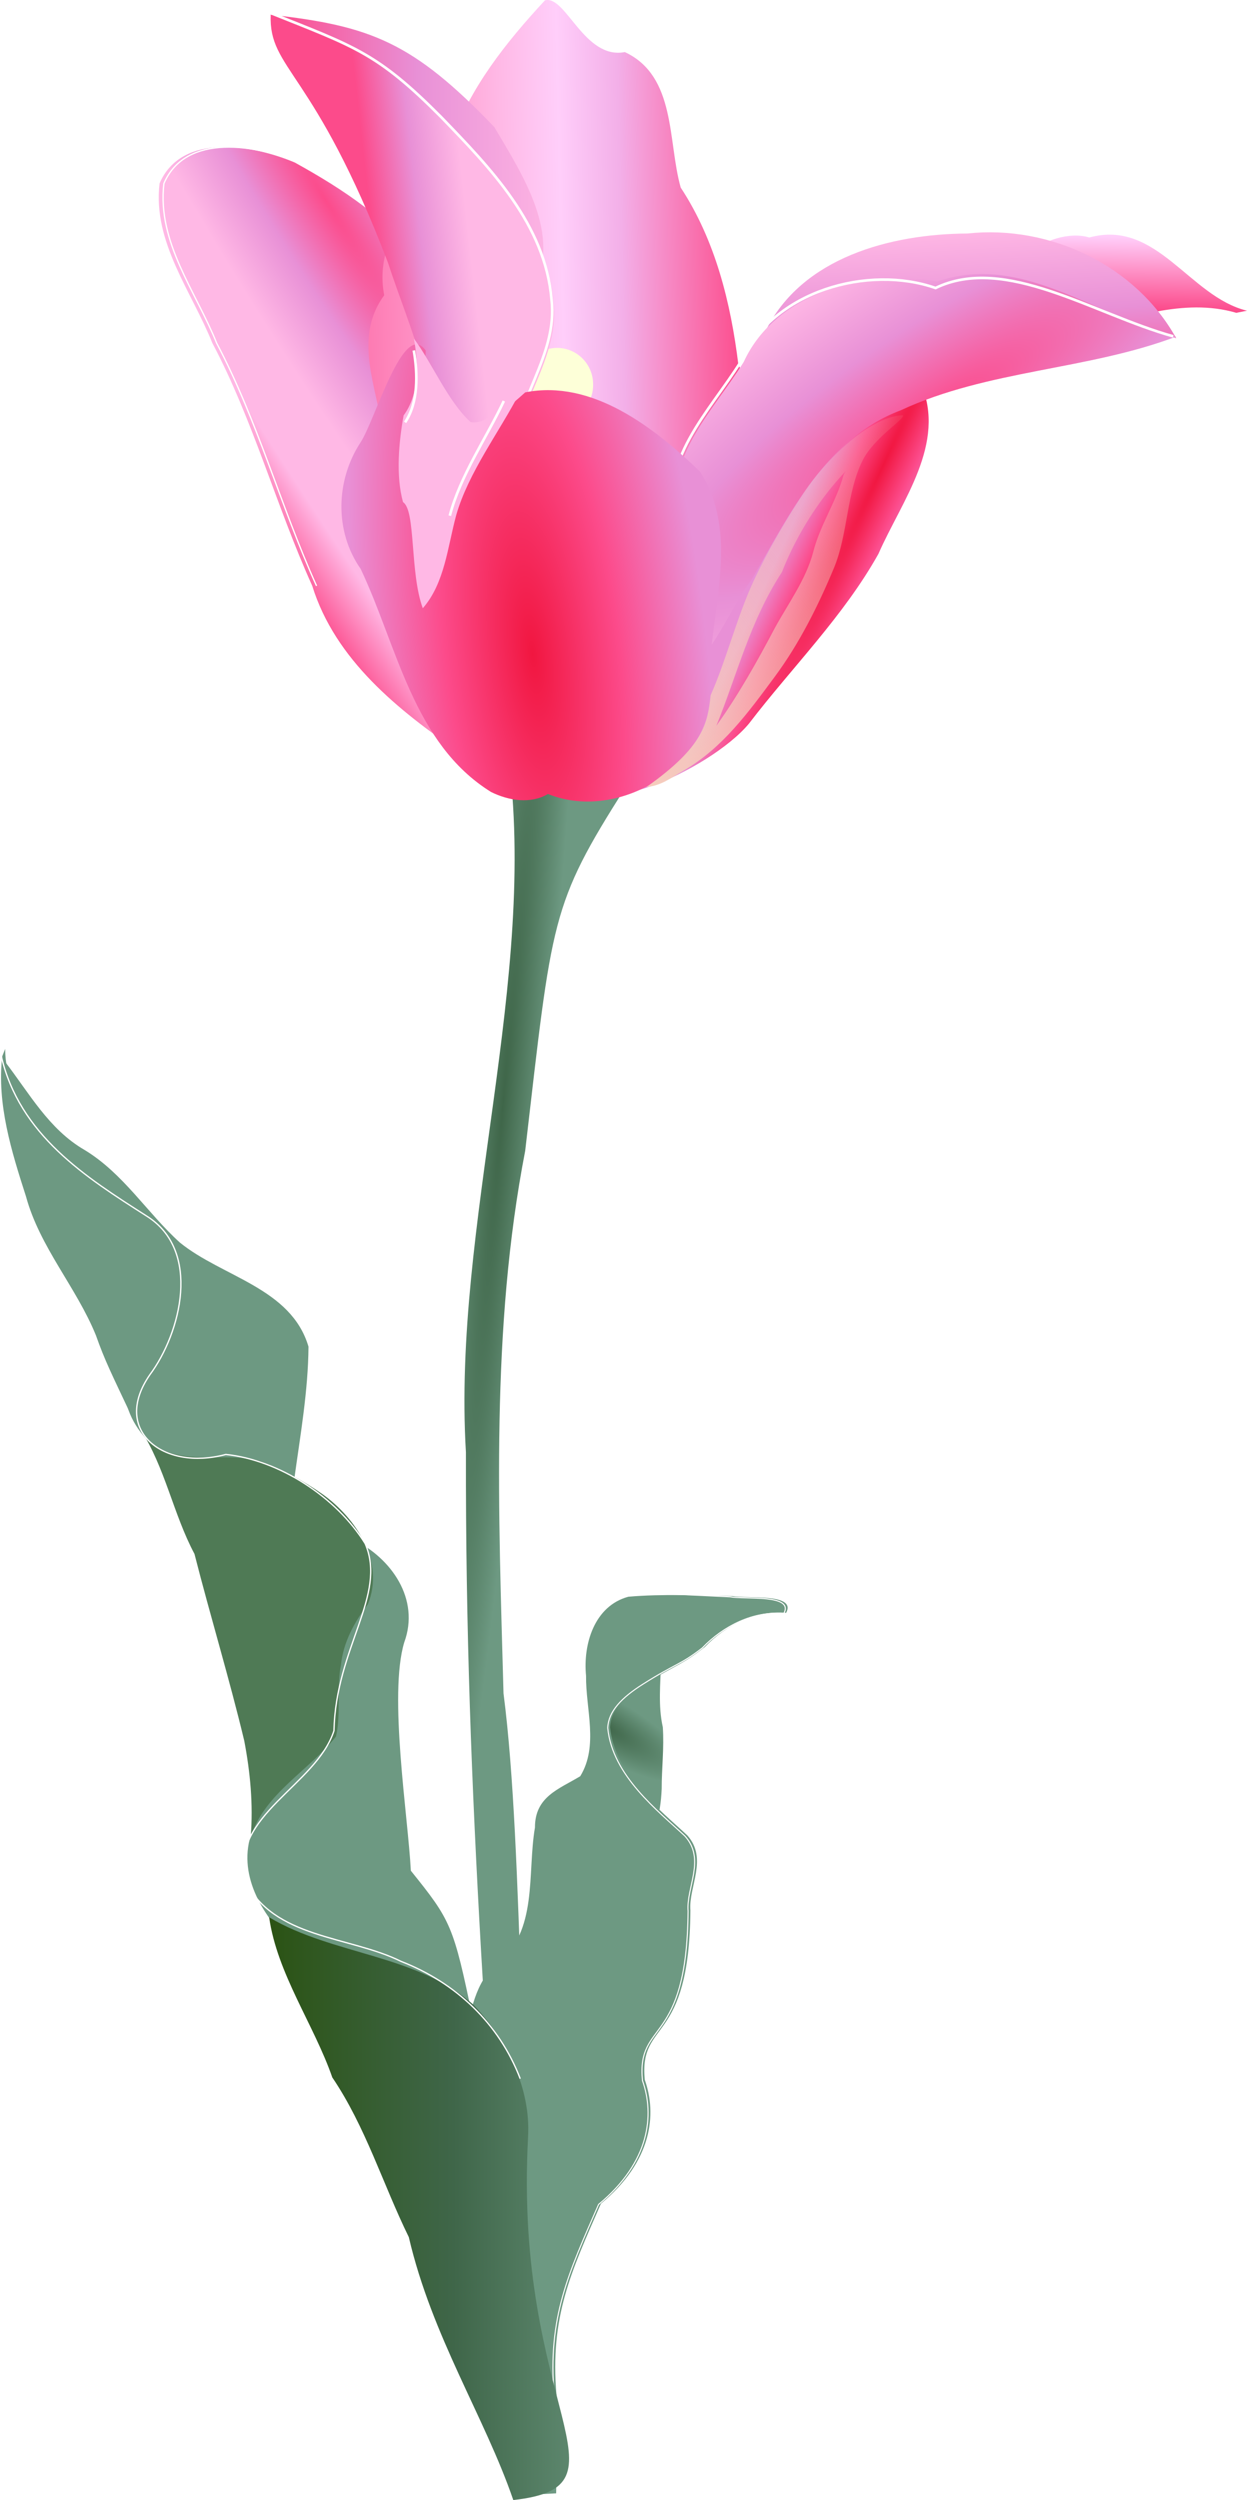 <?xml version="1.0"?><svg width="474.299" height="950.892" xmlns="http://www.w3.org/2000/svg" xmlns:xlink="http://www.w3.org/1999/xlink">
 <defs>
  <filter id="filter8518">
   <feGaussianBlur id="feGaussianBlur8520" stdDeviation="0.685"/>
  </filter>
  <filter id="filter8558">
   <feGaussianBlur id="feGaussianBlur8560" stdDeviation="0.576"/>
  </filter>
  <filter id="filter6423">
   <feGaussianBlur id="feGaussianBlur6425" stdDeviation="0.557"/>
  </filter>
  <filter id="filter6427">
   <feGaussianBlur id="feGaussianBlur6429" stdDeviation="0.53"/>
  </filter>
  <filter id="filter3310">
   <feGaussianBlur id="feGaussianBlur3312" stdDeviation="0.604"/>
  </filter>
  <filter id="filter6488">
   <feGaussianBlur id="feGaussianBlur6490" stdDeviation="0.557"/>
  </filter>
  <filter id="filter6346">
   <feGaussianBlur id="feGaussianBlur6348" stdDeviation="1.338"/>
  </filter>
  <filter id="filter6363">
   <feGaussianBlur id="feGaussianBlur6365" stdDeviation="1.368"/>
  </filter>
  <filter id="filter6444">
   <feGaussianBlur id="feGaussianBlur6446" stdDeviation="0.947"/>
  </filter>
  <filter id="filter7682">
   <feGaussianBlur id="feGaussianBlur7684" stdDeviation="0.886"/>
  </filter>
  <filter id="filter8476">
   <feGaussianBlur id="feGaussianBlur8478" stdDeviation="0.443"/>
  </filter>
  <filter id="filter7968">
   <feGaussianBlur id="feGaussianBlur7970" stdDeviation="0.442"/>
  </filter>
  <filter id="filter8472">
   <feGaussianBlur id="feGaussianBlur8474" stdDeviation="0.334"/>
  </filter>
  <filter id="filter7964">
   <feGaussianBlur id="feGaussianBlur7966" stdDeviation="0.388"/>
  </filter>
  <filter id="filter8480">
   <feGaussianBlur id="feGaussianBlur8482" stdDeviation="0.535"/>
  </filter>
  <filter id="filter8468">
   <feGaussianBlur id="feGaussianBlur8470" stdDeviation="0.939"/>
  </filter>
  <filter id="filter8568">
   <feGaussianBlur id="feGaussianBlur8570" stdDeviation="0.63"/>
  </filter>
  <filter id="filter4388">
   <feGaussianBlur id="feGaussianBlur4390" stdDeviation="1.523"/>
  </filter>
  <filter id="filter6456">
   <feGaussianBlur id="feGaussianBlur6458" stdDeviation="1.096"/>
  </filter>
  <radialGradient r="7.755" fy="828.358" fx="924.619" cy="828.358" cx="924.619" gradientTransform="matrix(-1.434, 2.501, -8.613, -4.939, 8690.09, 2435.32)" gradientUnits="userSpaceOnUse" id="radialGradient8552" xlink:href="#linearGradient7686"/>
  <radialGradient gradientUnits="userSpaceOnUse" gradientTransform="matrix(0.689, 0.097, -1.718, 12.259, 1326.91, -10170.3)" r="39.66" fy="930.311" fx="893.664" cy="930.311" cx="893.664" id="radialGradient8500" xlink:href="#linearGradient8074"/>
  <radialGradient r="19.996" fy="786.642" fx="525.493" cy="786.642" cx="525.493" gradientTransform="matrix(0.996, 0.087, -1.869, 21.509, 1386.82, -16329.9)" gradientUnits="userSpaceOnUse" id="radialGradient6492" xlink:href="#linearGradient7686"/>
  <radialGradient gradientUnits="userSpaceOnUse" gradientTransform="matrix(0.996, 0.087, -1.869, 21.509, 1472.26, -16293.1)" r="19.996" fy="786.642" fx="525.493" cy="786.642" cx="525.493" id="radialGradient8141" xlink:href="#linearGradient7686"/>
  <radialGradient gradientUnits="userSpaceOnUse" gradientTransform="matrix(-1.969, 1.204, -8.262, -13.519, 5579.87, 5480.91)" r="38.515" fy="470.683" fx="795.983" cy="470.683" cx="795.983" id="radialGradient4311" xlink:href="#linearGradient4267"/>
  <linearGradient id="linearGradient4221">
   <stop stop-color="#ffcefa" id="stop4223" offset="0"/>
   <stop stop-color="#fc4b8b" offset="0.5" id="stop4229"/>
   <stop stop-color="#f11640" id="stop4225" offset="1"/>
  </linearGradient>
  <linearGradient y2="1.268" x2="0.637" y1="0.146" x1="0.681" id="linearGradient4227" xlink:href="#linearGradient4221"/>
  <radialGradient gradientUnits="userSpaceOnUse" gradientTransform="matrix(4.322, -9.32, 0.581, 0.269, -4070.77, 8827.97)" r="34.4" fy="559.712" fx="944.342" cy="559.712" cx="944.342" id="radialGradient4285" xlink:href="#linearGradient4287"/>
  <linearGradient id="linearGradient4323">
   <stop stop-color="#fc4b8b" id="stop4335" offset="0"/>
   <stop stop-color="#f3afe8" offset="0.25" id="stop5361"/>
   <stop stop-color="#ffcefa" id="stop5363" offset="0.375"/>
   <stop stop-color="#ffb8e5" offset="0.5" id="stop4329"/>
   <stop stop-color="#fc4b8b" id="stop4331" offset="1"/>
  </linearGradient>
  <linearGradient y2="0.387" x2="-0.202" y1="0.354" x1="0.945" id="linearGradient4321" xlink:href="#linearGradient4323"/>
  <linearGradient id="linearGradient5332">
   <stop stop-color="#c19f60" id="stop5334" offset="0"/>
   <stop stop-color="#f7e4aa" offset="0.5" id="stop5340"/>
   <stop stop-color="#fdffd8" id="stop5336" offset="1"/>
  </linearGradient>
  <radialGradient gradientUnits="userSpaceOnUse" gradientTransform="matrix(3.687, -0.426, 0.217, 1.744, -2298.67, -1001.75)" r="8.416" fy="501.611" fx="543.007" cy="501.611" cx="543.007" id="radialGradient5338" xlink:href="#linearGradient5332"/>
  <linearGradient y2="-0" x2="0.708" y1="0.862" x1="0.823" id="linearGradient4237" xlink:href="#linearGradient4231"/>
  <linearGradient id="linearGradient4267">
   <stop stop-color="#fc4b8b" offset="0" id="stop4269"/>
   <stop stop-color="#e890d6" id="stop4275" offset="0.25"/>
   <stop stop-color="#ffb8e5" id="stop4271" offset="0.5"/>
   <stop stop-color="#ffb8e5" offset="0.75" id="stop4313"/>
   <stop stop-color="#fc4b8b" offset="1" id="stop4273"/>
  </linearGradient>
  <radialGradient gradientUnits="userSpaceOnUse" gradientTransform="matrix(-1.171, -1.765, 6.373, -4.227, -1649, 3968.31)" r="62.394" fy="494.173" fx="976.355" cy="494.173" cx="976.355" id="radialGradient4265" xlink:href="#linearGradient4267"/>
  <linearGradient y2="0.489" x2="1" y1="0.489" x1="-0" id="linearGradient4359" xlink:href="#linearGradient4231"/>
  <linearGradient id="linearGradient4231">
   <stop stop-color="#fc4b8b" id="stop4233" offset="0"/>
   <stop stop-color="#e890d6" offset="0.5" id="stop4247"/>
   <stop stop-color="#ffb8e5" id="stop4235" offset="1"/>
  </linearGradient>
  <linearGradient y2="0.322" x2="0.668" y1="0.387" x1="0.35" id="linearGradient4343" xlink:href="#linearGradient4231"/>
  <linearGradient id="linearGradient4287">
   <stop stop-color="#f11640" offset="0" id="stop4289"/>
   <stop stop-color="#fc4b8b" id="stop4291" offset="0.5"/>
   <stop stop-color="#e890d6" offset="1" id="stop4293"/>
  </linearGradient>
  <radialGradient gradientUnits="userSpaceOnUse" gradientTransform="matrix(1.434, -0.16, 0.528, 4.724, -1325.5, -2196.49)" r="45.986" fy="546.906" fx="864.237" cy="546.906" cx="864.237" id="radialGradient4303" xlink:href="#linearGradient4287"/>
  <linearGradient id="linearGradient5366">
   <stop stop-color="#f11640" offset="0" id="stop5368"/>
   <stop stop-color="#e890d6" id="stop5370" offset="0.5"/>
   <stop stop-color="#ffb8e5" offset="1" id="stop5372"/>
  </linearGradient>
  <radialGradient gradientUnits="userSpaceOnUse" gradientTransform="matrix(1.559, -1.84, 3.926, 3.328, -3003.66, 146.019)" r="14.666" fy="502.33" fx="849.765" cy="502.33" cx="849.765" id="radialGradient5364" xlink:href="#linearGradient5366"/>
  <linearGradient id="linearGradient6376">
   <stop stop-color="#f6ccbc" offset="0" id="stop6384"/>
   <stop stop-color="#fb77b1" stop-opacity="0" id="stop6380" offset="1"/>
  </linearGradient>
  <radialGradient gradientUnits="userSpaceOnUse" gradientTransform="matrix(6.442, -3.29918e-06, 5.22728e-06, 10.206, -5085.04, -5541.91)" r="12.695" fy="589.815" fx="843.543" cy="589.815" cx="843.543" id="radialGradient6386" xlink:href="#linearGradient6376"/>
  <radialGradient gradientUnits="userSpaceOnUse" gradientTransform="matrix(1.743, -0.664, 5.079, 13.333, -4963.03, -8386.43)" r="36.791" fy="731.695" fx="814.188" cy="731.695" cx="814.188" id="radialGradient8094" xlink:href="#linearGradient7686"/>
  <linearGradient id="linearGradient7686">
   <stop stop-color="#3f6649" id="stop7688" offset="0"/>
   <stop stop-color="#6d9982" offset="0.5" id="stop7694"/>
   <stop stop-color="#6d9982" id="stop7690" offset="1"/>
  </linearGradient>
  <radialGradient gradientUnits="userSpaceOnUse" gradientTransform="matrix(1.936, -0.403, 2.461, 11.812, -3512, -8510.83)" r="28.471" fy="843.102" fx="877.306" cy="843.102" cx="877.306" id="radialGradient7972" xlink:href="#linearGradient7686"/>
  <radialGradient gradientUnits="userSpaceOnUse" gradientTransform="matrix(2.334, -0.906, 3.338, 8.598, -4068.54, -4584.9)" r="21.923" fy="697.091" fx="769.59" cy="697.091" cx="769.59" id="radialGradient8072" xlink:href="#linearGradient8074"/>
  <linearGradient id="linearGradient7696">
   <stop stop-color="#2b5314" id="stop7698" offset="0"/>
   <stop stop-color="#4f7a55" id="stop7700" offset="1"/>
  </linearGradient>
  <radialGradient gradientUnits="userSpaceOnUse" gradientTransform="matrix(1.134, -0.575, 2.997, 5.913, -3111.06, -3250.44)" r="28.212" fy="778.774" fx="829.583" cy="778.774" cx="829.583" id="radialGradient8132" xlink:href="#linearGradient7696"/>
  <linearGradient id="linearGradient8074">
   <stop stop-color="#2b5314" offset="0" id="stop8076"/>
   <stop stop-color="#3f6649" id="stop8080" offset="0.5"/>
   <stop stop-color="#6d9982" offset="1" id="stop8078"/>
  </linearGradient>
  <linearGradient y2="0.504" x2="1" y1="0.504" x1="0.001" id="linearGradient8110" xlink:href="#linearGradient8074"/>
  <linearGradient id="linearGradient4344">
   <stop stop-color="#f6ccbc" id="stop4346" offset="0"/>
   <stop stop-color="#f6ccbc" stop-opacity="0" id="stop4348" offset="1"/>
  </linearGradient>
  <linearGradient y2="-0.178" x2="1" y1="1" x1="-0" id="linearGradient4350" xlink:href="#linearGradient4344"/>
 </defs>
 <g>
  <title>Layer 1</title>
  <g id="layer1">
   <g id="g6839">
    <path fill="url(#radialGradient8552)" fill-rule="evenodd" stroke-width="1px" d="m251.423,632.074c-0.192,8.274 -1.163,16.675 0.681,24.84c0.536,7.823 -0.443,15.643 -0.423,23.467c-0.241,5.026 -0.835,10.13 -2.787,14.81l-7.794,-2.503l-11.211,-18.9l-0.874,-30.611c4.395,-7.289 12.07,-11.595 20.508,-11.686c0.634,0.192 1.249,0.452 1.901,0.582z" id="path8492"/>
    <path fill="url(#radialGradient8500)" fill-rule="evenodd" stroke-width="1px" filter="url(#filter8518)" d="m211.667,911.005c-2.574,-29.941 5.534,-46.845 16.898,-72.838c19.588,-16.185 21.301,-34.092 16.682,-47.111c-2.247,-23.343 16.939,-12.51 17.355,-64.452c-0.742,-8.982 6.761,-19.67 -1.176,-28.521c-10.115,-9.517 -27.639,-22.914 -29.386,-41.154c0.271,-6.374 5.198,-11.814 13.32,-16.601c12.817,-7.555 14.056,-7.17 22.681,-13.839c8.084,-8.428 19.524,-14.097 30.963,-13.043c4.097,-7.544 -14.904,-5.308 -20.364,-6.378c-13.192,-0.193 -26.606,-0.889 -39.66,0.252c-12.96,3.523 -17.255,18.093 -16.073,30.07c-0.156,12.649 4.855,26.648 -2.212,38.199c-8.076,4.89 -17.252,7.724 -17.225,19.523c-3.016,17.53 1.324,39.366 -14.418,51.964c-8.34,6.425 -9.957,18.392 -12.37,28.154c-4.595,27.193 2.007,54.494 2.188,81.746c4.595,16.47 -1.109,35.872 9.416,50.457c5.924,6.485 15.669,5.46 23.382,3.571z" id="path8488"/>
    <path fill="none" fill-rule="evenodd" stroke="#ffffff" stroke-width="0.4" stroke-miterlimit="4" filter="url(#filter8568)" d="m210.781,911.291c-2.574,-29.941 5.534,-46.845 16.898,-72.838c19.588,-16.185 21.301,-34.092 16.682,-47.111c-2.247,-23.343 16.939,-12.51 17.355,-64.451c-0.742,-8.982 6.761,-19.67 -1.176,-28.521c-10.115,-9.517 -27.639,-22.914 -29.386,-41.154c0.271,-6.374 5.356,-11.556 13.32,-16.601c12.817,-8.119 14.056,-7.17 22.681,-13.839c8.084,-8.428 19.524,-14.097 30.963,-13.044c4.097,-7.544 -14.904,-5.308 -20.364,-6.378l-34.682,-1.637" id="path8502"/>
   </g>
   <g fill="url(#radialGradient8141)" transform="matrix(1.57, 0, 0, 1.57, -499.41, -578.213)" id="g6421">
    <path fill="url(#radialGradient6492)" fill-rule="evenodd" stroke-width="1px" filter="url(#filter8558)" d="m452.832,972.326l-9.657,0.508c-6.365,-100.856 -12.357,-167.091 -12.203,-252.723c-3.317,-55.279 17.654,-114.543 10.169,-169.409l28.464,8.387c-18.145,28.59 -17.698,31.48 -24.275,88.011c-8.386,43.317 -6.434,87.604 -5.251,131.431c5.098,39.394 3.252,104.561 9.845,160.733c1.731,10.931 3.186,21.969 2.908,33.062z" id="path6408"/>
   </g>
   <g id="g6844">
    <path fill="url(#radialGradient8094)" fill-rule="evenodd" stroke-width="1px" filter="url(#filter8476)" d="m1.826,403.709c9.249,11.989 16.759,25.836 30.33,33.672c14.794,8.954 23.767,23.92 36.267,35.231c16.165,13.126 42.313,17.245 48.917,39.592c-0.128,16.755 -3.099,33.663 -5.408,50.337c-11.772,8.77 -27.034,-0.421 -39.193,-3.93c-15.528,-5.393 -30.521,-22.024 -23.456,-39.238c3.891,-14.061 10.477,-30.038 3.089,-44.075c-11.222,-15.434 -26.232,-27.898 -41.517,-39.26c-5.204,-10.06 -6.111,-21.541 -9.028,-32.329z" id="path6435"/>
    <path fill="url(#radialGradient7972)" fill-rule="evenodd" stroke-width="1.284px" filter="url(#filter7968)" d="m134.372,585.574c14.497,7.054 25.439,22.649 19.387,39.094c-6.03,20.028 1.479,66.446 2.507,86.854c15.232,18.952 16.222,20.698 23.605,56.478c13.846,16.816 -15.685,-9.974 -27.95,-12.678c-16.148,4.393 -31.549,-3.403 -41.275,-16.338c-11.16,-10.797 -20.593,-26.431 -14.78,-42.353c5.561,-27.628 19.699,-52.406 28.291,-79.057c7.17,-8.88 12.225,-20.4 10.215,-32.001z" id="path6437"/>
    <path fill="url(#radialGradient8072)" fill-rule="evenodd" stroke-width="1px" filter="url(#filter8472)" d="m1.958,398.943c0.089,20.75 16.845,34.715 30.625,47.65c10.37,13.596 31.788,18.015 36.176,35.647c3.02,16.365 -16.652,41.992 -18.137,57.641c-8.488,-18.001 -10.668,-22.192 -14.132,-31.966c-7.456,-18.35 -21.355,-33.517 -26.611,-52.861c-5.505,-17.084 -11.125,-35.173 -9.036,-53.262l1.116,-2.848l0,0z" id="path6431"/>
    <path fill="url(#radialGradient8132)" fill-rule="evenodd" stroke-width="1px" filter="url(#filter7964)" d="m53.303,543.509c9.53,14.604 12.528,32.275 20.67,47.537c6.022,23.639 13.252,47.344 18.93,71.059c2.28,11.963 3.446,24.214 2.465,36.382c5.694,-16.725 22.009,-24.897 32.433,-38.007c1.985,-8.862 0.127,-18.257 1.885,-27.265c0.899,-8.593 5.104,-16.301 10.226,-23.007c6.59,-16.013 -4.437,-32.771 -17.27,-41.917c-7.309,-5.113 -15.295,-9.422 -23.608,-12.568c-13.916,-3.858 -30.63,2.545 -42.574,-7.668c-1.352,-1.274 -2.463,-2.818 -3.157,-4.546z" id="path6429"/>
    <path fill="url(#linearGradient8110)" fill-rule="evenodd" stroke-width="1px" stroke-opacity="0.647" filter="url(#filter8480)" d="m102.378,729.249c24.324,14.497 56.234,13.951 77.949,33.487c12.487,13.317 21.543,31.354 20.538,49.938c-5.616,103.639 41.617,133.005 -5.632,138.219c-10.792,-31.465 -30.947,-62.182 -39.734,-99.989c-9.889,-20.151 -16.435,-42.022 -29.105,-60.743c-6.992,-20.125 -20.978,-39.431 -24.017,-60.913z" id="path6439"/>
    <path fill="none" fill-opacity="0.647" fill-rule="evenodd" stroke="#ffffff" stroke-width="0.5" stroke-miterlimit="4" filter="url(#filter8468)" d="m0.393,401.319c6.933,30.507 32.353,46.482 55.355,61.187c21.049,13.172 13.022,44.528 1.259,60.367c-14.712,21.234 5.077,36.722 28.891,30.328c20.224,2.111 41.975,16.114 52.994,33.912c8.47,19.706 -11.202,39.502 -11.867,71.184c-6.766,20.775 -39.322,32.023 -33.888,56.839c10.811,22.317 39.679,21.121 59.409,30.878c20.922,8.138 37.228,23.6 45.326,44.621" id="path8351"/>
   </g>
   <g id="g6776">
    <path fill="url(#radialGradient4311)" fill-rule="evenodd" stroke-width="1px" filter="url(#filter6423)" d="m174.939,286.242c-23.415,-16.075 -47.424,-35.229 -56.182,-63.44c-13.712,-30.343 -22.378,-62.834 -37.99,-92.32c-7.882,-19.67 -22.73,-38.361 -20.078,-60.713c8.38,-19.618 35.68,-14.613 51.441,-7.948c18.289,10.104 36.529,22.046 48.73,39.229l12.935,182.675l1.144,2.518l0,0z" id="path2222"/>
    <path fill="url(#linearGradient4227)" fill-rule="evenodd" stroke-width="1px" d="m474.299,118.18c-22.034,-5.356 -34.146,-34.867 -59.977,-27.857c-15.215,-4.601 -40.888,13.631 -18.908,24.69c12.967,2.813 1.419,17.204 14.491,10.793c19.657,-4.449 40.067,-12.734 60.344,-6.819l4.05,-0.807l0,0z" id="path2224"/>
    <path fill="url(#radialGradient4285)" fill-rule="evenodd" stroke-width="1px" d="m350.222,145.752c9.96,22.98 -7.27,44.737 -16.103,64.911c-13.28,23.741 -32.797,43.06 -49.224,64.526c-15.043,18.204 -66.27,40.282 -55.675,15.687l40.003,-93.052l46.634,-32.263l34.365,-19.81z" id="path2220"/>
    <path fill="url(#linearGradient4321)" fill-rule="evenodd" stroke-width="1px" filter="url(#filter6427)" d="m146.054,177.921c19.947,2.426 41.786,17.484 60.775,4.025c15.174,-15.822 41.625,18.324 56.668,-4.284c22.599,0.448 26.507,-23.381 17.349,-38.891c-2.878,-23.549 -8.761,-47.368 -21.93,-67.416c-4.998,-17.537 -1.646,-42.394 -21.263,-51.543c-15.436,3.001 -22.505,-21.855 -30.39,-19.676c-14.911,16.095 -28.668,33.396 -35.924,54.311c-10.35,18.052 -29.685,34.929 -25.2,57.842c-14.782,20.198 2.752,43.826 -0.084,65.633z" id="path2210"/>
    <path fill="url(#radialGradient5338)" filter="url(#filter3310)" id="path4361" d="m225.592,146.303a13.691,13.855 0 1 1 -27.381,0a13.691,13.855 0 1 1 27.381,0z"/>
    <path fill="url(#linearGradient4237)" fill-rule="evenodd" stroke-width="1px" d="m447.382,128.684c-15.387,-27.812 -48.163,-43.237 -79.437,-39.869c-28.998,0.167 -63.047,9.003 -76.821,37.226c-12.53,10.451 2.761,20.253 9.442,6.853c18.038,-9.932 41.209,27.683 53.416,-2.615c4.077,-5.781 18.488,-7.938 12.611,2.789c13.503,-17.726 36.251,-5.623 50.053,-1.297c9.692,-3.452 20.667,-7.728 30.736,-3.086z" id="path2208"/>
    <path fill="url(#radialGradient4265)" fill-rule="evenodd" stroke-width="1px" d="m447.382,128.027c-30.863,-7.827 -59.05,-32.045 -90.977,-20.918c-25.799,-4.965 -61.105,3.442 -73.54,30.573c-11.589,18.682 -32.161,38.488 -23.94,61.114c1.14,7.609 4.723,5.934 -2.782,12.857c-9.062,7.476 5.045,14.055 1.534,14.944c-7.131,10.271 13.273,18.256 3.134,28.658c10.154,-5.363 16.87,-24.097 25.105,-34.814c14.351,-24.718 28.068,-53.641 56.691,-64.387c33.145,-15.404 70.924,-15.241 104.775,-28.027z" id="path2206"/>
    <path fill="url(#linearGradient4359)" fill-rule="evenodd" stroke-width="1px" d="m102.889,5.592c38.073,4.211 54.214,10.471 85.155,42.773c10.689,18.214 25.99,40.993 14.546,62.242c-17.091,15.83 -21.976,-23.723 -34.004,-31.037c1.346,-20.315 -26.636,-18.472 -25.561,-40.029c-7.266,-14.373 -26.746,-16.268 -36.318,-29.346c-1.505,-1.726 -2.689,-2.609 -3.818,-4.603z" id="path2216"/>
    <path fill="none" fill-rule="evenodd" stroke="#ffffff" stroke-width="0.5" stroke-miterlimit="4" filter="url(#filter6488)" d="m120.403,222.842c-13.713,-30.343 -22.378,-62.834 -37.99,-92.321c-7.882,-19.67 -22.73,-38.361 -20.078,-60.713c8.38,-19.618 35.68,-14.613 51.441,-7.948c18.289,10.104 36.529,22.046 48.73,39.229" id="path6432"/>
    <path fill="url(#linearGradient4343)" fill-rule="evenodd" stroke-width="1px" d="m201.855,202.211c-15.197,0.661 -53.683,6.09 -39.457,-20.687c7.598,-27.899 -6.384,-55.555 -14.834,-81.642c-28.181,-73.59 -45.387,-73.228 -44.604,-94.255c32.717,13.049 41.293,15.453 65.497,39.784c18.829,19.484 39.63,40.92 42.057,69.428c2.56,21.408 -14.448,38.708 -14.744,59.88c-1.367,9.877 2.797,18.673 6.085,27.492z" id="path2212"/>
    <path fill="none" fill-rule="evenodd" stroke="#ffffff" stroke-width="1px" filter="url(#filter6346)" d="m102.223,4.671c32.717,13.049 41.293,15.453 65.497,39.784c18.829,19.484 39.63,40.92 42.057,69.429c2.56,21.408 -14.448,38.708 -14.744,59.88" id="path5365"/>
    <path fill="none" fill-rule="evenodd" stroke="#ffffff" stroke-width="1px" filter="url(#filter6363)" d="m446.248,127.925c-30.299,-8.391 -63.846,-31.199 -90.413,-18.379c-25.517,-8.915 -61.67,0.903 -74.104,28.034c-11.589,18.682 -32.161,38.488 -23.94,61.114" id="path6350"/>
    <path fill="url(#radialGradient4303)" fill-rule="evenodd" stroke-width="1px" d="m208.42,301.997c28.826,11.631 66.822,-13.82 61.485,-46.02c0.789,-25.366 11.394,-53.488 -3.764,-76.698c-17.337,-16.695 -40.938,-35.093 -66.37,-30.039c-25.322,22.769 -12.186,1.043 -27.288,45.257c0.381,-21.969 -11.927,-39.35 -10.562,-61.148c-8.378,-12.161 -19.091,26.235 -24.776,34.91c-9.453,14.377 -9.98,33.878 0.044,48.137c13.899,29.35 19.948,66.427 49.579,84.834c6.615,3.281 14.973,4.692 21.652,0.767z" id="path2202"/>
    <path fill="url(#radialGradient5364)" fill-rule="evenodd" stroke-width="1px" filter="url(#filter6444)" d="m160.812,231.344c-4.986,-13.513 -2.603,-37.178 -7.516,-40.357c-2.803,-10.022 -1.6,-22.893 0.221,-32.974c5.916,-7.995 5.733,-19.462 3.901,-29.244c6.86,9.144 12.962,23.976 21.602,31.788c9.055,1.159 10.557,-9.958 18.659,-11.224c-7.63,14.803 -19.521,30.324 -24.165,46.651c-3.246,11.852 -4.327,25.801 -12.703,35.36z" id="path5346"/>
    <path fill="url(#radialGradient6386)" fill-rule="evenodd" stroke-width="1px" filter="url(#filter7682)" d="m224.302,304.889c-11.535,-3.046 -16.318,-2.134 -17.772,-6.769c-2.772,-8.832 -1.428,-62.216 -3.003,-64.564c-4.363,15.458 -1.488,49.514 -2.647,63.715c-0.335,4.097 -1.262,3.37 -17.185,1.875c10.884,8.707 27.88,5.881 40.607,5.743z" id="path5378"/>
    <path fill="url(#linearGradient4350)" fill-rule="evenodd" stroke-width="1px" filter="url(#filter4388)" id="path3322" d="m245.873,299.349c5.756,-0.548 9.149,-3.379 14.192,-6.294c14.756,-8.531 24.559,-22.084 34.663,-35.731c9.334,-12.606 16.588,-27.151 22.505,-41.389c5.323,-12.808 4.703,-28.479 10.861,-40.808c4.379,-8.766 16.354,-15.825 15.318,-17.215c-13.447,0.563 -30.493,18.717 -37.091,28.649c-7.23,10.883 -14.265,22.791 -19.733,34.53c-6.197,13.303 -10.337,29.938 -16.29,43.343c-1.161,10.488 -2.426,19.365 -24.425,34.915zm75.795,-120.128c-10.195,10.681 -18.852,24.531 -24.274,38.397c-12.171,18.647 -17.01,39.012 -24.935,58.442c8.333,-11.624 15.598,-24.588 22.294,-37.286c5.112,-9.317 11.723,-18.312 14.518,-28.672c2.576,-10.37 8.794,-19.18 11.598,-29.498l0.351,-0.709l0.449,-0.674l0,0z"/>
    <path fill="none" fill-rule="evenodd" stroke="#ffffff" stroke-width="1px" filter="url(#filter6456)" d="m191.64,152.521c-6.489,13.847 -16.603,28.364 -20.553,43.636m-17.009,-35.517c5.032,-7.478 4.876,-18.205 3.318,-27.354" id="path6367"/>
   </g>
  </g>
 </g>
</svg>